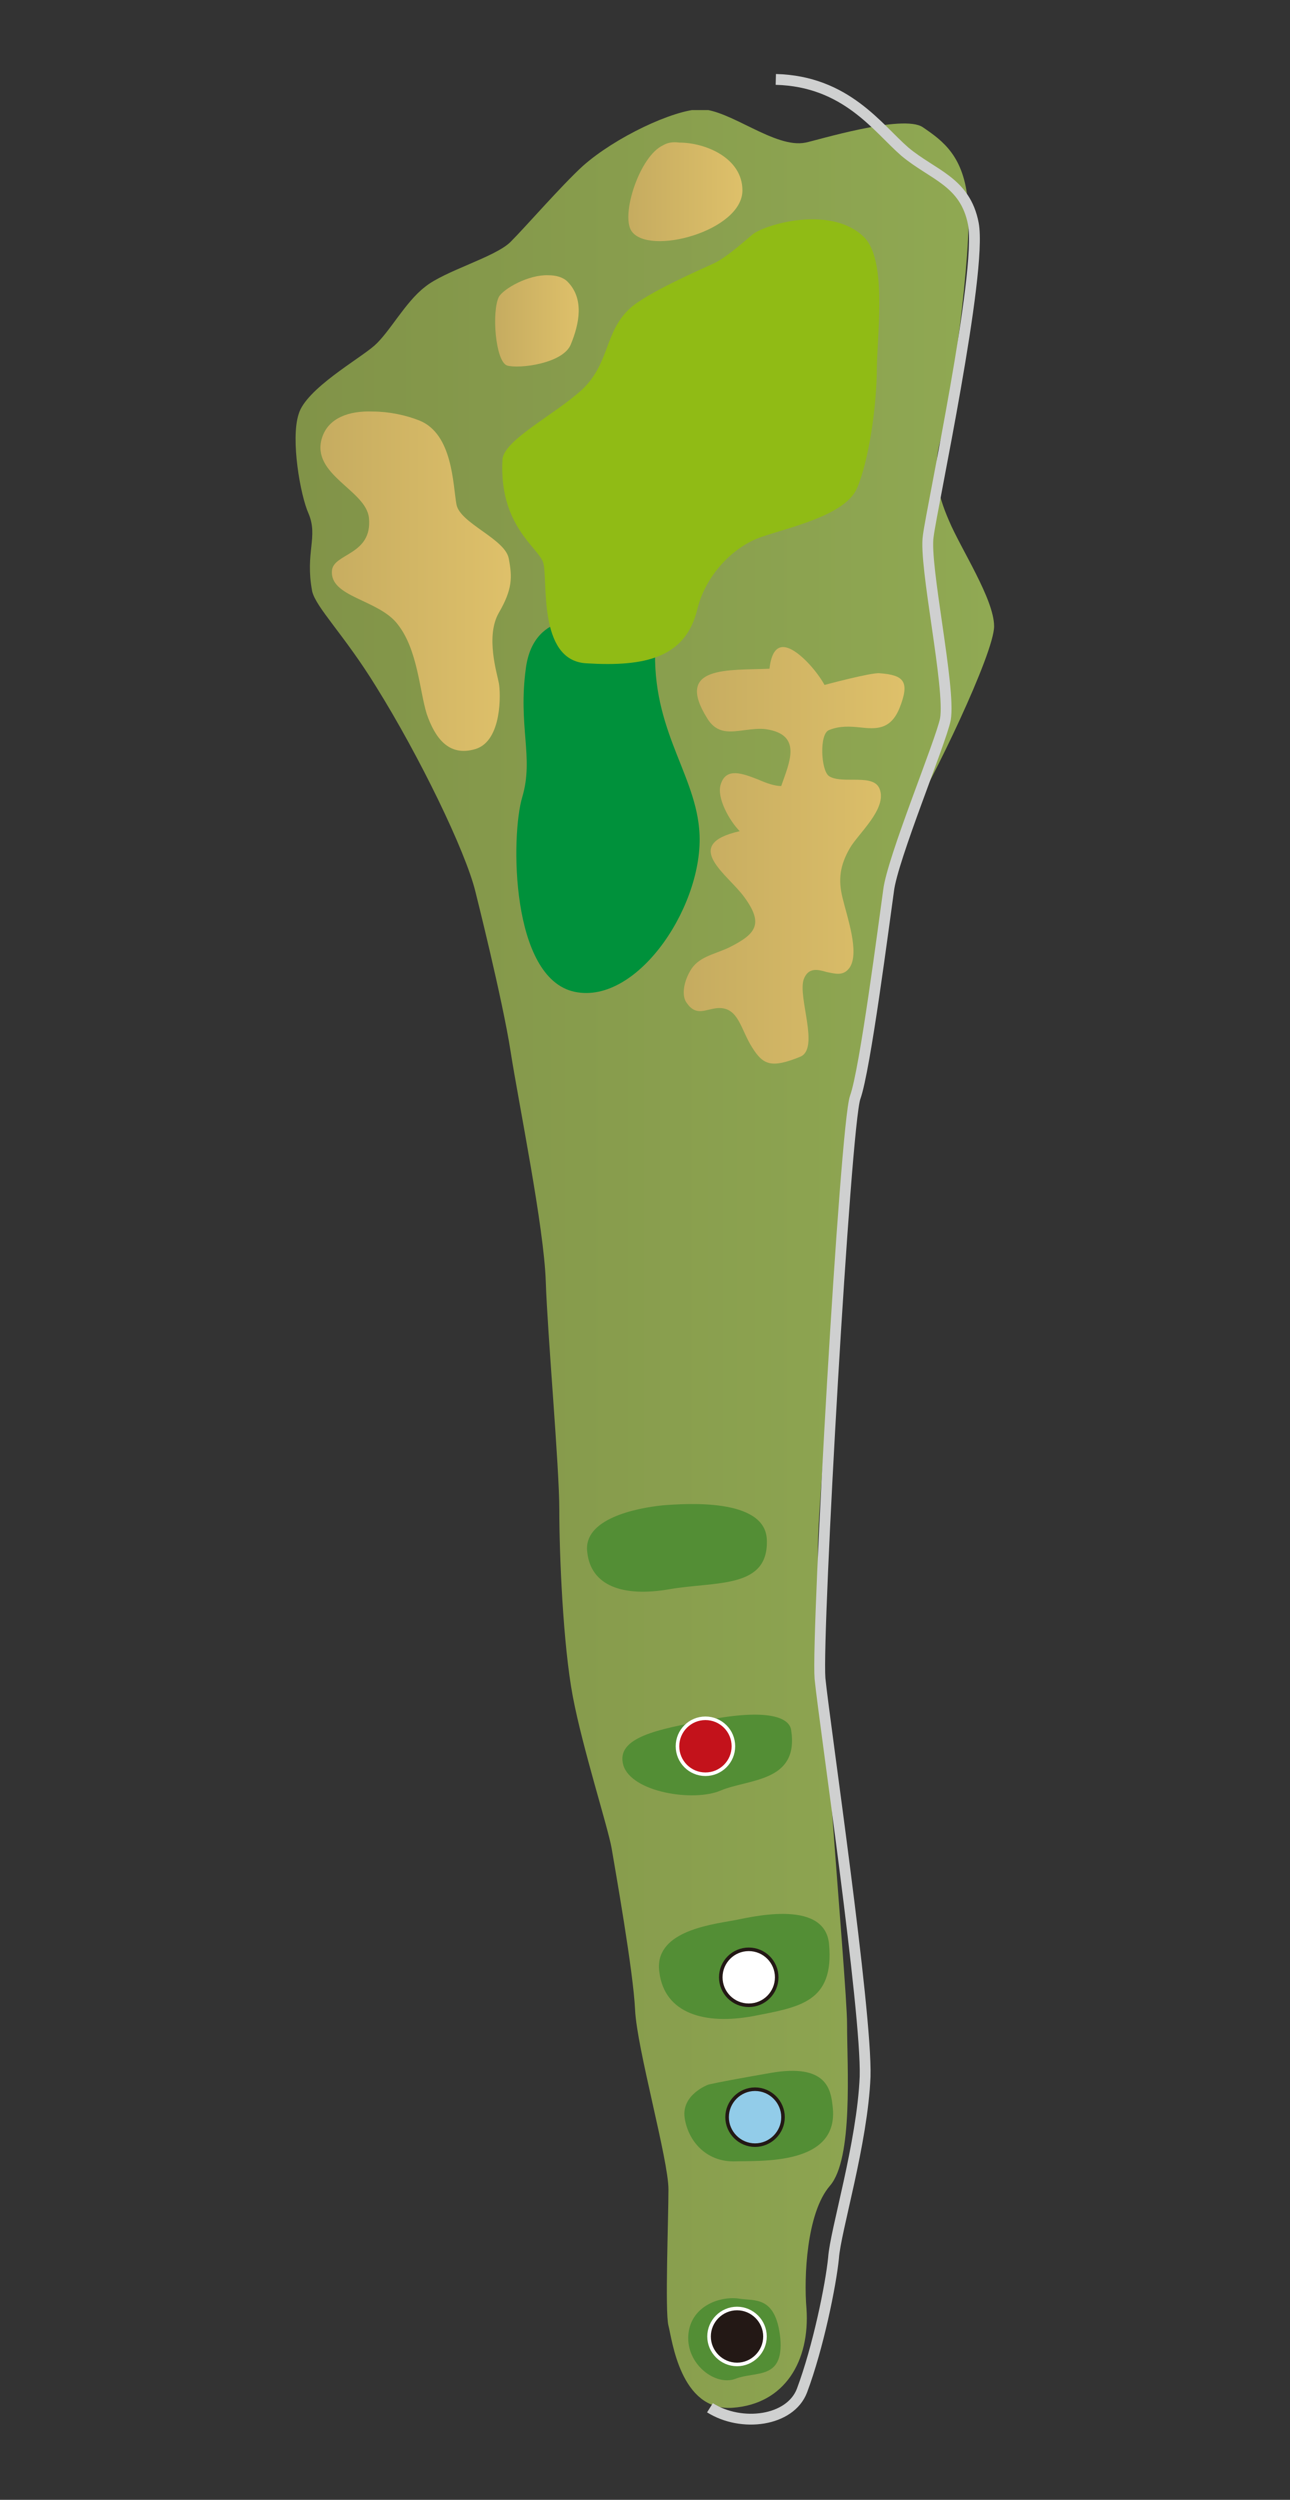<?xml version="1.0" encoding="utf-8"?>
<!-- Generator: Adobe Illustrator 27.0.0, SVG Export Plug-In . SVG Version: 6.00 Build 0)  -->
<svg version="1.1" id="レイヤー_1" xmlns="http://www.w3.org/2000/svg" xmlns:xlink="http://www.w3.org/1999/xlink" x="0px"
	 y="0px" width="143px" height="277px" viewBox="0 0 143 277" style="enable-background:new 0 0 143 277;" xml:space="preserve">
<rect x="0" y="0" width="143" height="277" fill="#333333" stroke="none"/>
<style type="text/css">
	
		.st0{clip-path:url(#SVGID_00000096761109499753187020000009341694274864392081_);fill:url(#SVGID_00000106110183684997528650000003480552578232003724_);}
	.st1{fill:#00913B;}
	.st2{fill:none;stroke:#CFD0D0;stroke-width:1.2;}
	
		.st3{clip-path:url(#SVGID_00000173849436934531818760000004010335368999755694_);fill:url(#SVGID_00000167391664667990870830000007293324398390826928_);}
	
		.st4{clip-path:url(#SVGID_00000004539673802536838810000000274618562148469924_);fill:url(#SVGID_00000093138726964977419890000016555806337642666884_);}
	
		.st5{clip-path:url(#SVGID_00000091711886032203225070000016900099527193733507_);fill:url(#SVGID_00000173122993009528602480000002200094535829356714_);}
	.st6{fill:#90BB15;}
	
		.st7{clip-path:url(#SVGID_00000113322916527392348920000007411540387734231697_);fill:url(#SVGID_00000097476852775949867550000002168643227546551231_);}
	.st8{fill:#538E35;}
	.st9{fill:#C3121B;}
	.st10{fill:none;stroke:#FFFFFF;stroke-width:0.395;}
	.st11{fill:#FFFFFF;}
	.st12{fill:none;stroke:#231815;stroke-width:0.395;}
	.st13{fill:#92CCE9;}
	.st14{fill:#231815;}
</style>
<g>
	<g>
		<defs>
			<path id="SVGID_1_" d="M64.6,18.4c-2.4,2.2-6.3,6.7-8,8.4c-1.7,1.7-7.3,3.2-9.5,5c-2.2,1.7-3.9,5-5.6,6.5
				c-1.7,1.5-7.6,4.8-8.4,7.6c-0.9,2.8,0.2,9,1.1,11c1.1,2.6-0.4,4.3,0.4,8.6c0.4,1.8,3.6,4.9,7.1,10.6c4.8,7.7,9.9,18.2,11,22.7
				c0,0,3,11.9,3.9,17.7c0.9,5.8,3.7,19.4,3.9,25.5c0.2,6,1.5,20.5,1.5,25.3c0,4.8,0.4,14.9,1.5,20.7c1.1,5.8,3.9,14.5,4.3,16.8
				c0.4,2.4,2.4,13.6,2.6,17.9c0.2,4.3,3.7,16.6,3.7,19.9c0,3.2-0.4,13.6,0,15.1c0.4,1.5,1.3,9.5,7.1,9.1c5.8-0.4,8.6-5.2,8.2-11
				c-0.3-3.4,0-10.6,2.6-13.6c2.6-3,1.9-13.2,1.9-17.9c0-4.8-3.7-44.1-3.2-54.2c0.4-10.2,4.1-48,5.2-53.8c1.1-5.8,2.2-21.4,4.8-25.5
				c2.6-4.1,9.5-18.4,9.5-21.4c0-3-3.7-8.6-5-11.7c-1.3-3-1.9-5.6-0.9-9.1c1.1-3.5,3.5-21,3-26.1c-0.4-5.2-2.8-6.9-5-8.4
				c-2.2-1.5-11.9,1.5-13,1.7c-3.4,0.7-8.4-3.7-11.7-3.7C74.6,12.2,68.2,15.2,64.6,18.4"/>
		</defs>
		<clipPath id="SVGID_00000149371079567298468580000003813198183027316880_">
			<use xlink:href="#SVGID_1_"  style="overflow:visible;"/>
		</clipPath>
		
			<linearGradient id="SVGID_00000024706935540341057190000016917947427051636104_" gradientUnits="userSpaceOnUse" x1="370.225" y1="473.828" x2="371.425" y2="473.828" gradientTransform="matrix(64.263 0 0 -64.263 -23758.807 30589.514)">
			<stop  offset="0" style="stop-color:#819348"/>
			<stop  offset="1" style="stop-color:#90A953"/>
		</linearGradient>
		
			<rect x="32.2" y="12.2" style="clip-path:url(#SVGID_00000149371079567298468580000003813198183027316880_);fill:url(#SVGID_00000024706935540341057190000016917947427051636104_);" width="78" height="255.1"/>
	</g>
	<g>
		<path class="st1" d="M68.5,68.8c-3.2-0.4-9.3-1.3-10.2,5.2c-0.9,6.5,0.9,9.9-0.4,14.3c-1.3,4.3-1.3,20.1,5.8,21.6
			s14.6-10,13.8-18.1c-0.6-6.5-5.6-11.4-4.8-21.2L68.5,68.8z"/>
		<path class="st2" d="M78.7,266.8c3.5,2.2,8.9,1.5,10.2-1.9c1.8-4.8,3.2-11.7,3.5-14.7c0.2-3,3.2-12.7,3.5-20.1
			c0.2-7.3-4.5-39.1-5-44.1c-0.4-5,2.8-61.3,3.9-64.4c1.1-3,3.2-19.4,3.7-22.9c0.4-3.5,5.8-16.5,6.3-19c0.6-3.5-2.4-17.1-1.9-20.3
			c0.4-3.2,6-29.2,5-34.6c-0.9-4.7-4.5-5.4-7.6-8c-3-2.6-6.5-7.8-14.3-8"/>
	</g>
	<g>
		<defs>
			<path id="SVGID_00000130643211305333829060000002246493705651125160_" d="M73.5,16.1c-2.6,1.2-4.7,7.7-3.5,9.5
				c1.9,2.8,12.3,0,12.3-4.5c0-3.6-4.1-5.3-7-5.3C74.6,15.7,74,15.8,73.5,16.1"/>
		</defs>
		<clipPath id="SVGID_00000080184447984524948630000013963827004532798352_">
			<use xlink:href="#SVGID_00000130643211305333829060000002246493705651125160_"  style="overflow:visible;"/>
		</clipPath>
		
			<linearGradient id="SVGID_00000111177175764987442210000015816565584167424160_" gradientUnits="userSpaceOnUse" x1="317.922" y1="490.573" x2="319.122" y2="490.573" gradientTransform="matrix(10.26 0 0 -10.26 -3191.939 5055.472)">
			<stop  offset="0" style="stop-color:#C6AC60"/>
			<stop  offset="1" style="stop-color:#DEC06A"/>
		</linearGradient>
		
			<rect x="68.8" y="15.7" style="clip-path:url(#SVGID_00000080184447984524948630000013963827004532798352_);fill:url(#SVGID_00000111177175764987442210000015816565584167424160_);" width="13.5" height="12.6"/>
	</g>
	<g>
		<defs>
			<path id="SVGID_00000121987888532671446280000008974150045053605533_" d="M55.3,32.9c-0.8,1.6-0.4,7.1,0.9,7.6
				c1.3,0.4,6.3-0.2,7.1-2.4c0.9-2.2,1.5-5-0.4-6.9c-0.5-0.5-1.3-0.7-2.1-0.7C58.6,30.4,55.8,32,55.3,32.9"/>
		</defs>
		<clipPath id="SVGID_00000158009939292610248360000002580918276538798976_">
			<use xlink:href="#SVGID_00000121987888532671446280000008974150045053605533_"  style="overflow:visible;"/>
		</clipPath>
		
			<linearGradient id="SVGID_00000044143706366251440070000006506781260761183624_" gradientUnits="userSpaceOnUse" x1="296.428" y1="496.995" x2="297.628" y2="496.995" gradientTransform="matrix(7.66 0 0 -7.66 -2215.686 3842.69)">
			<stop  offset="0" style="stop-color:#C6AC60"/>
			<stop  offset="1" style="stop-color:#DEC06A"/>
		</linearGradient>
		
			<rect x="54.5" y="30.4" style="clip-path:url(#SVGID_00000158009939292610248360000002580918276538798976_);fill:url(#SVGID_00000044143706366251440070000006506781260761183624_);" width="10.3" height="10.5"/>
	</g>
	<g>
		<defs>
			<path id="SVGID_00000158749315096593833370000009728286152891263145_" d="M35.7,48.5c-1.3,4.1,4.9,5.8,5.2,8.9
				c0.4,4.1-3.9,3.9-4.1,5.8c-0.3,3,5.2,3.2,7.3,6c2.2,2.8,2.4,7.3,3.2,9.9c0.9,2.6,2.4,4.8,5.4,3.9c3-0.9,2.8-6.3,2.6-7.3
				c-0.2-1.1-1.5-5.2,0-7.8c1.5-2.6,1.5-3.9,1.1-6c-0.4-2.2-5.4-3.9-5.8-6c-0.4-2.2-0.4-7.8-4.1-9.3c-1.5-0.6-3.4-1-5.2-1
				C38.7,45.5,36.4,46.3,35.7,48.5"/>
		</defs>
		<clipPath id="SVGID_00000057115199960528782430000004773633676844525218_">
			<use xlink:href="#SVGID_00000158749315096593833370000009728286152891263145_"  style="overflow:visible;"/>
		</clipPath>
		
			<linearGradient id="SVGID_00000178900946468307563530000006661155323778315455_" gradientUnits="userSpaceOnUse" x1="342.92" y1="482.235" x2="344.12" y2="482.235" gradientTransform="matrix(17.279 0 0 -17.279 -5889.788 8397.474)">
			<stop  offset="0" style="stop-color:#C6AC60"/>
			<stop  offset="1" style="stop-color:#DEC06A"/>
		</linearGradient>
		
			<rect x="34.4" y="45.5" style="clip-path:url(#SVGID_00000057115199960528782430000004773633676844525218_);fill:url(#SVGID_00000178900946468307563530000006661155323778315455_);" width="22.5" height="38.4"/>
	</g>
	<g>
		<path class="st6" d="M95.7,26.2c-3.7-3.5-11-1.3-12.3-0.2c-1.3,1.1-3,2.6-4.3,3.2c-1.3,0.6-7.5,3.3-9.3,5c-2.8,2.6-2.2,6-5.2,8.9
			c-3,2.8-8.7,5.6-8.9,7.8c-0.4,7.3,3.9,9.7,4.5,11.4c0.6,1.7-0.7,10.9,4.8,11.2c6.5,0.4,11-0.6,12.3-6c0.9-3.7,3.9-6.9,7.1-8
			c3.2-1.1,9.3-2.4,10.6-5.4c1.3-3,2.2-9.1,2.2-13.4C97.3,36.4,98.3,28.6,95.7,26.2"/>
	</g>
	<g>
		<defs>
			<path id="SVGID_00000026137167409370694170000004908780354802648204_" d="M85.3,74.1c-4.5,0.2-10.6-0.4-6.9,5.5
				c1.1,1.8,2.6,1.5,4.2,1.3c0.8-0.1,1.6-0.2,2.3-0.1c4.1,0.6,2.6,3.7,1.7,6.3c-0.7,0-1.6-0.3-2.5-0.7c-1.8-0.7-3.6-1.4-4.2,0.5
				c-0.5,1.5,1,4.1,2.1,5.2c-6.6,1.5-1.3,4.8,0.5,7.3c2.2,3,1.3,4.1-1.7,5.6c-1.7,0.8-3.4,1-4.3,2.6c-0.8,1.4-0.9,2.8-0.4,3.5
				c1.1,1.6,2.1,0.7,3.5,0.6c2.3-0.1,2.5,2.4,3.8,4.4c1.2,1.9,2.1,2.3,5.3,1c2.2-0.9-0.3-6.6,0.4-8.6c0.5-1.3,1.5-1.1,2.5-0.8
				c1,0.2,1.9,0.5,2.6-0.5c1.1-1.7-0.3-5.6-0.8-7.7c-0.5-2-0.3-3.6,0.8-5.5c0.9-1.6,4.2-4.4,3.3-6.6c-0.4-1-1.7-1-3-1
				c-1,0-2,0-2.6-0.4c-0.9-0.6-1.1-4.7,0-5.1c1.2-0.5,2.4-0.4,3.4-0.3c1.8,0.2,3.4,0.3,4.4-2.1c1.2-3,0.5-3.7-2.2-3.9
				c-0.9-0.1-6.1,1.3-6.1,1.3c-0.8-1.5-3.1-4.2-4.6-4.2C86.1,71.7,85.5,72.3,85.3,74.1"/>
		</defs>
		<clipPath id="SVGID_00000035504776752012981370000017714538815543145899_">
			<use xlink:href="#SVGID_00000026137167409370694170000004908780354802648204_"  style="overflow:visible;"/>
		</clipPath>
		
			<linearGradient id="SVGID_00000107546739409984384510000003239933133815603607_" gradientUnits="userSpaceOnUse" x1="348.283" y1="480.473" x2="349.483" y2="480.473" gradientTransform="matrix(19.966 0 0 -19.966 -6877.593 9687.991)">
			<stop  offset="0" style="stop-color:#C6AC60"/>
			<stop  offset="1" style="stop-color:#DEC06A"/>
		</linearGradient>
		
			<rect x="74.8" y="71.7" style="clip-path:url(#SVGID_00000035504776752012981370000017714538815543145899_);fill:url(#SVGID_00000107546739409984384510000003239933133815603607_);" width="26.1" height="46.7"/>
	</g>
	<path class="st8" d="M73.5,166.8c-3,0.3-8.9,1.5-8.4,5.2c0.4,3.7,3.9,5,9.1,4.1c5.2-0.9,11.1,0,10.8-5.6
		C84.7,166,76.1,166.6,73.5,166.8"/>
	<path class="st8" d="M87.7,191.7c-0.2-1.4-2.6-2.4-9.3-1.1c-5.4,1-10.2,1.9-9.3,5c0.9,3,7.8,4.1,10.8,2.8
		C83,197.1,88.6,197.5,87.7,191.7"/>
	<path class="st8" d="M81.3,212.8c-2.8,0.5-8.9,1.3-8.2,5.8c0.6,4.5,5,5.8,10.4,4.8c5.1-1,9-1.5,8.4-8
		C91.4,210.2,82.6,212.6,81.3,212.8"/>
	<path class="st8" d="M92.3,233.4c-0.2-1.8-0.6-4.8-6.9-3.7c-6.3,1.1-6.9,1.3-6.9,1.3s-3,1.1-2.6,3.7c0.4,2.6,2.4,4.8,5.4,4.8
		C84.3,239.4,93.1,240,92.3,233.4"/>
	<path class="st8" d="M81.9,254.7c-2.2-0.3-5.4,0.9-5.6,4.1c-0.2,3.2,3,5.6,5.2,4.8c2.2-0.9,5.4,0.2,5-4.5
		C86,254.3,83.6,255,81.9,254.7"/>
	<path class="st9" d="M75.1,193.5c0-1.7,1.4-3.1,3.1-3.1c1.7,0,3.1,1.4,3.1,3.1c0,1.7-1.4,3.1-3.1,3.1
		C76.5,196.6,75.1,195.2,75.1,193.5"/>
	<circle class="st10" cx="78.2" cy="193.5" r="3.1"/>
	<path class="st11" d="M79.9,219.1c0-1.7,1.4-3.1,3.1-3.1s3.1,1.4,3.1,3.1c0,1.7-1.4,3.1-3.1,3.1S79.9,220.8,79.9,219.1"/>
	<circle class="st12" cx="83" cy="219.1" r="3.1"/>
	<path class="st13" d="M80.6,234.6c0-1.7,1.4-3.1,3.1-3.1c1.7,0,3.1,1.4,3.1,3.1c0,1.7-1.4,3.1-3.1,3.1
		C82,237.7,80.6,236.3,80.6,234.6"/>
	<path class="st12" d="M80.6,234.6c0-1.7,1.4-3.1,3.1-3.1c1.7,0,3.1,1.4,3.1,3.1c0,1.7-1.4,3.1-3.1,3.1
		C82,237.7,80.6,236.3,80.6,234.6z"/>
	<path class="st14" d="M78.6,258.9c0-1.7,1.4-3.1,3.1-3.1c1.7,0,3.1,1.4,3.1,3.1c0,1.7-1.4,3.1-3.1,3.1
		C80,262,78.6,260.6,78.6,258.9"/>
	<path class="st10" d="M78.6,258.9c0-1.7,1.4-3.1,3.1-3.1c1.7,0,3.1,1.4,3.1,3.1c0,1.7-1.4,3.1-3.1,3.1
		C80,262,78.6,260.6,78.6,258.9z"/>
</g>
</svg>
